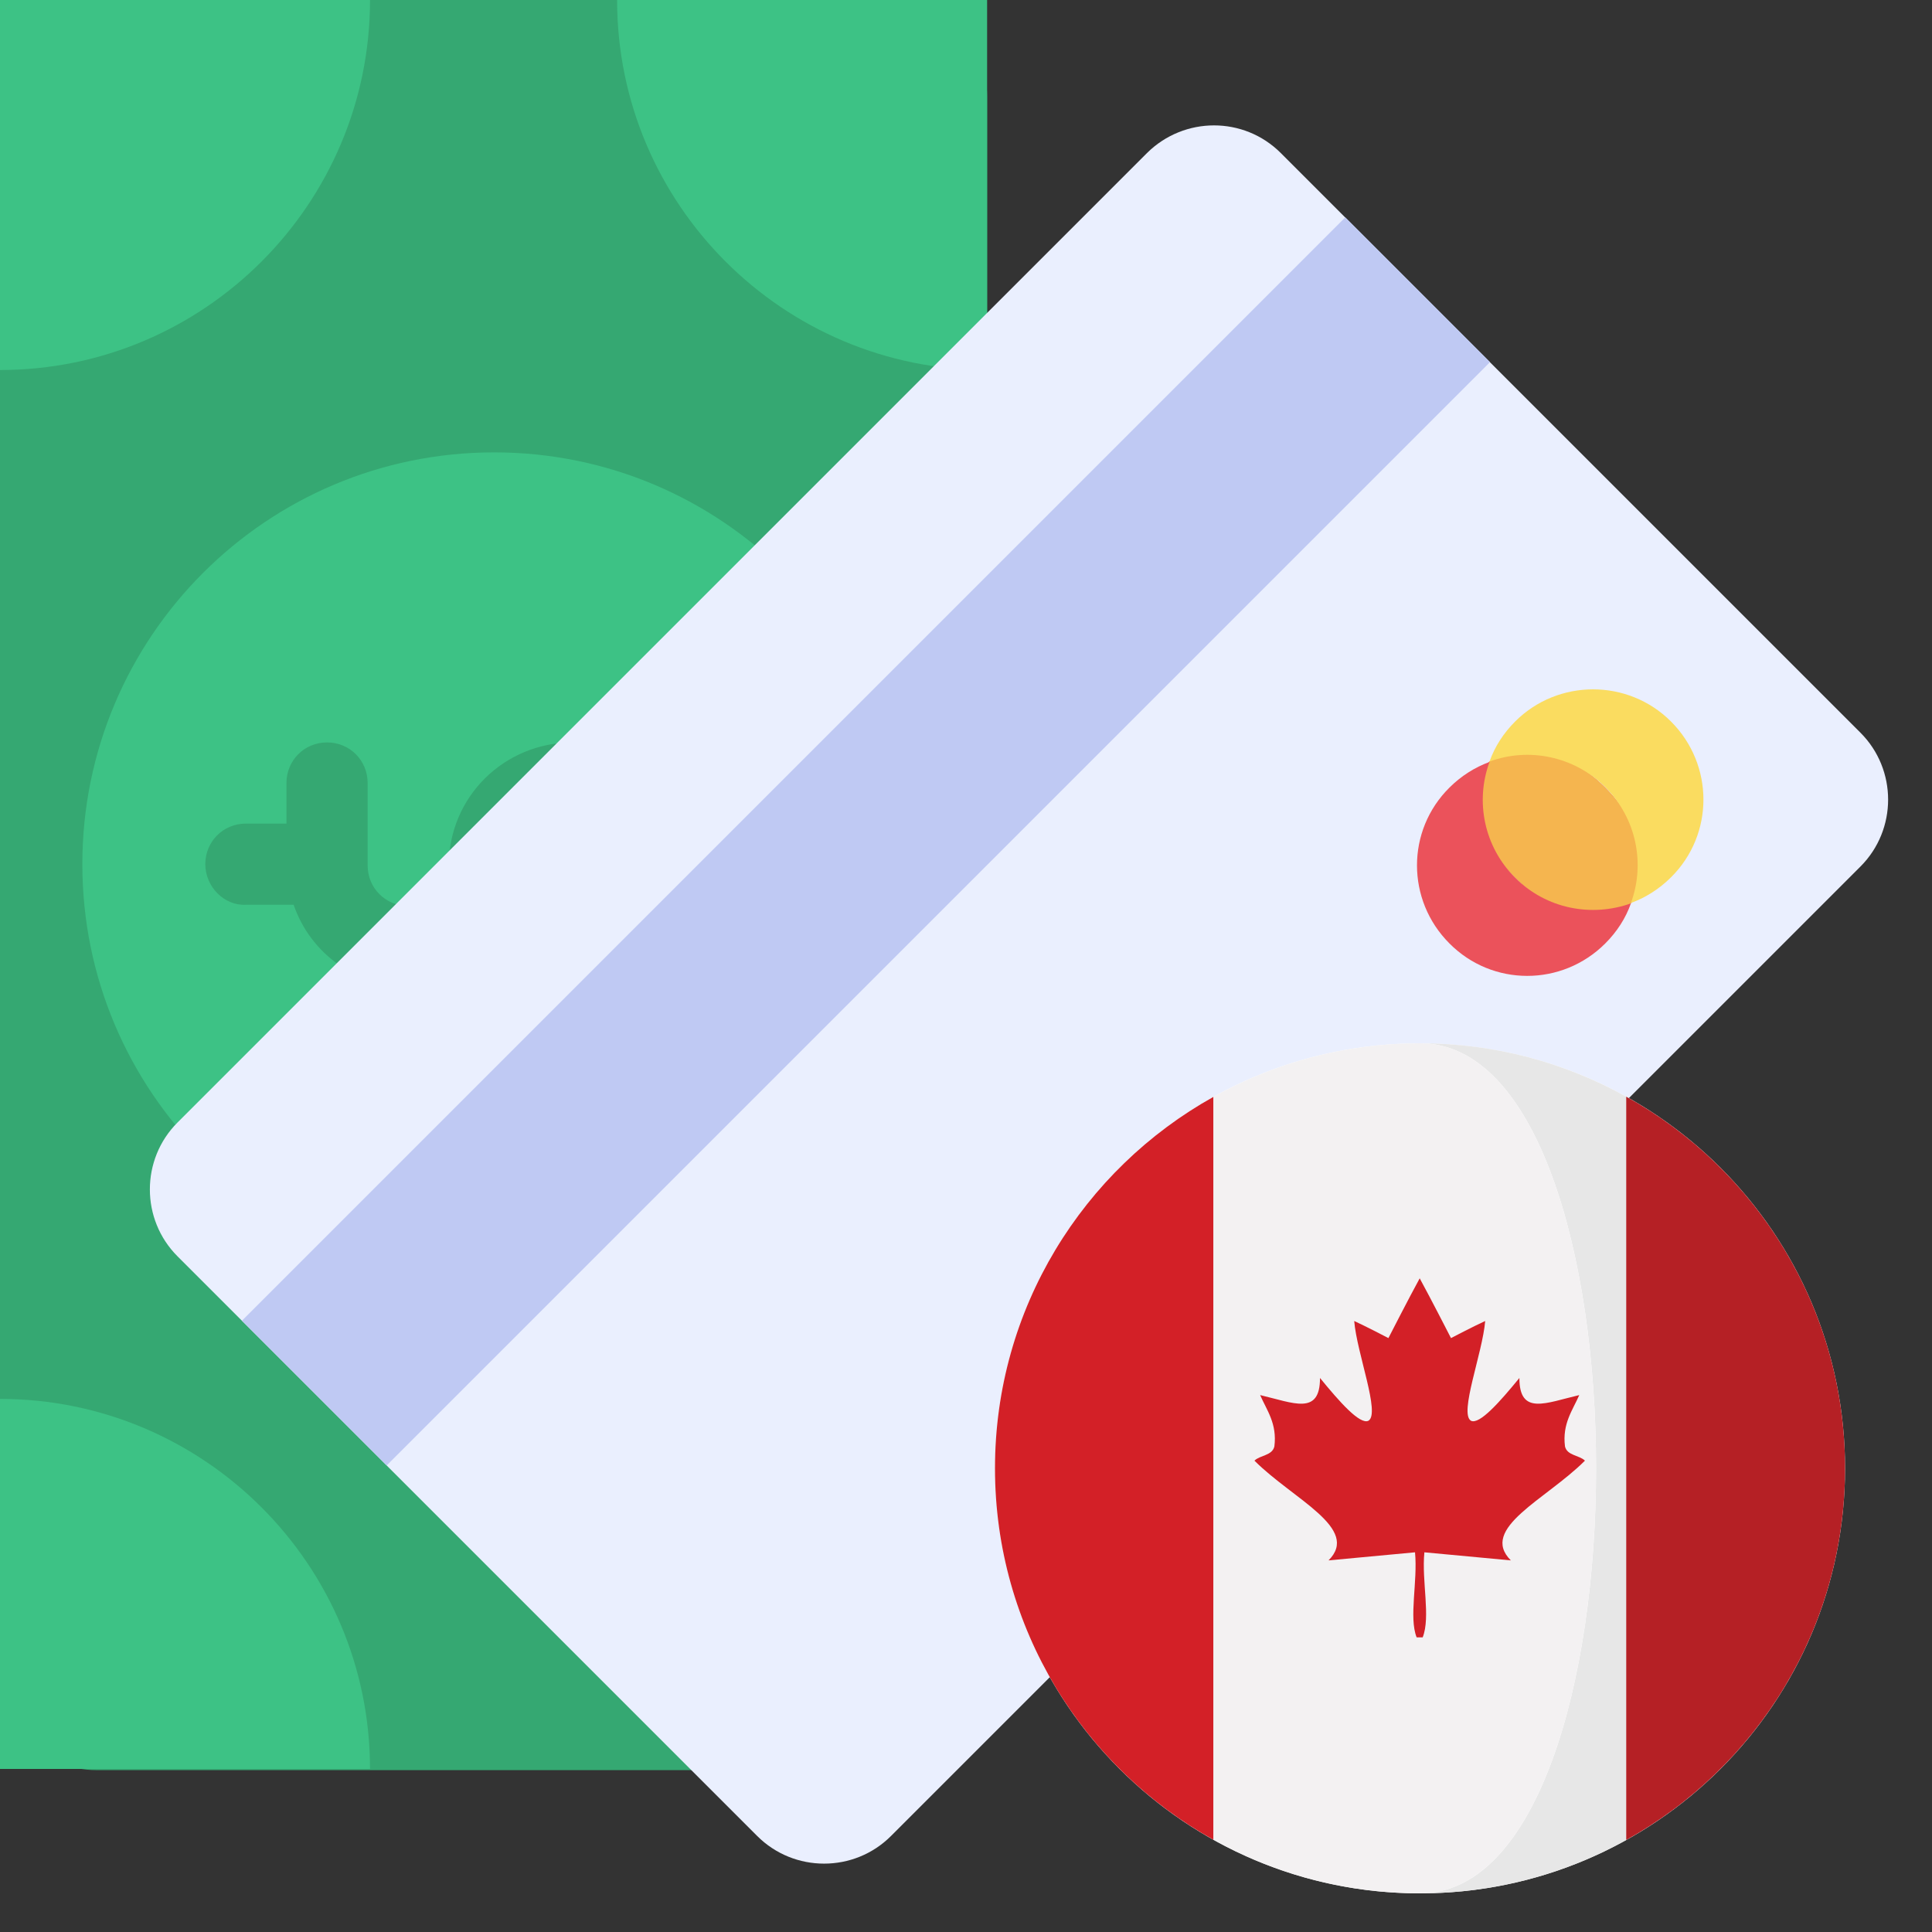 <?xml version="1.0" encoding="UTF-8"?> <svg xmlns="http://www.w3.org/2000/svg" width="200" height="200" viewBox="0 0 200 200" fill="none"><rect x="0" y="0" width="200" height="200" fill="#333333" stroke="none"/><path d="M102.186 173.243C102.186 178.766 97.709 183.243 92.186 183.243H10C4.477 183.243 0 178.766 0 173.243V10C0 4.477 4.477 0 10 0H92.186C97.709 0 102.186 4.477 102.186 10V173.243Z" fill="#35A872"></path><path d="M51.154 132.088C74.698 132.088 93.784 113.003 93.784 89.459C93.784 65.916 74.698 46.83 51.154 46.83C27.611 46.83 8.525 65.916 8.525 89.459C8.525 113.003 27.611 132.088 51.154 132.088Z" fill="#3DC285"></path><path d="M21.253 89.459C21.253 87.112 23.106 85.258 25.454 85.258H29.655V81.057C29.655 78.709 31.509 76.856 33.856 76.856C36.204 76.856 38.057 78.709 38.057 81.057V89.583C38.057 91.931 39.911 93.784 42.259 93.784C44.606 93.784 46.46 91.931 46.46 89.583C46.46 82.54 52.144 76.856 59.31 76.856C64.747 76.856 69.566 80.316 71.296 85.382H76.238C78.586 85.382 80.439 87.235 80.439 89.583C80.439 91.931 78.586 93.784 76.238 93.784H72.037V97.985C72.037 100.333 70.184 102.186 67.836 102.186C65.488 102.186 63.635 100.333 63.635 97.985V89.459C63.635 87.112 61.781 85.258 59.434 85.258C57.086 85.258 55.233 87.112 55.233 89.459C55.233 96.502 49.549 102.186 42.382 102.186C36.945 102.186 32.126 98.727 30.397 93.66H25.454C23.23 93.784 21.253 91.807 21.253 89.459Z" fill="#35A872"></path><path d="M0 144.815C21.129 144.815 38.304 161.991 38.304 183.12H0V144.815Z" fill="#3DC285"></path><path d="M0 0H38.305C38.305 21.129 21.13 38.304 0 38.304V0Z" fill="#3DC285"></path><path d="M63.882 0H102.186V38.304C81.057 38.304 63.882 21.129 63.882 0Z" fill="#3DC285"></path><path d="M132.587 15.842L192.595 75.85C196.411 79.666 196.411 85.886 192.595 89.702L92.236 190.061C88.421 193.876 82.2 193.876 78.385 190.061L18.376 130.053C14.561 126.237 14.561 120.017 18.376 116.201L118.736 15.842C122.592 12.027 128.772 12.027 132.587 15.842Z" fill="#EAEFFE"></path><path d="M139.264 22.501L25.046 136.718L40.031 151.702L154.248 37.485L139.264 22.501Z" fill="#BFC9F3"></path><path d="M168.827 93.513C171.403 90.938 170.208 85.568 166.159 81.52C162.11 77.471 156.74 76.276 154.165 78.851C151.59 81.426 152.785 86.796 156.834 90.845C160.883 94.894 166.252 96.088 168.827 93.513Z" fill="#EB525B"></path><path d="M168.827 93.513C171.403 90.938 170.208 85.568 166.159 81.52C162.11 77.471 156.74 76.276 154.165 78.851C151.59 81.426 152.785 86.796 156.834 90.845C160.883 94.894 166.252 96.088 168.827 93.513Z" fill="#F5B54F"></path><path d="M168.832 93.517C168.293 95.052 167.381 96.462 166.178 97.664C161.699 102.143 154.484 102.143 150.046 97.664C145.567 93.185 145.567 85.969 150.046 81.532C151.249 80.329 152.7 79.417 154.193 78.878C152.7 82.942 153.613 87.628 156.847 90.863C160.082 94.098 164.768 94.969 168.832 93.517Z" fill="#EB525B"></path><path d="M172.98 74.689C177.458 79.168 177.458 86.384 172.98 90.822C171.777 92.024 170.325 92.936 168.833 93.476C170.325 89.412 169.413 84.725 166.178 81.491C162.944 78.256 158.216 77.344 154.193 78.837C154.732 77.302 155.645 75.892 156.847 74.689C161.285 70.252 168.542 70.252 172.98 74.689Z" fill="#FADC60"></path><g clip-path="url(#clip0_1989_255)"><path d="M147.002 196C171.301 196 191 176.301 191 152.002C191 127.703 171.301 108.004 147.002 108.004C122.703 108.004 103.004 127.703 103.004 152.002C103.004 176.301 122.703 196 147.002 196Z" fill="white"></path><path d="M103 152C103 168.538 112.13 182.938 125.619 190.454V113.544C112.13 121.061 103 135.46 103 152Z" fill="#D32027"></path><path d="M146.999 195.999C146.493 195.999 146.006 195.982 145.509 195.974C146.003 195.99 146.499 195.999 146.999 195.999Z" fill="white"></path><path d="M147 108C146.986 108 146.974 108.001 146.96 108.001C146.974 108.001 146.986 108 147 108C171.301 108 171.301 196 147 196C154.747 196 162.022 193.99 168.345 190.475V113.525C162.022 110.009 154.747 108 147 108Z" fill="#E7E7E7"></path><path d="M168.345 113.524V190.474C181.854 182.963 190.999 168.552 190.999 152C190.999 135.446 181.854 121.035 168.345 113.524Z" fill="#B52025"></path><path d="M146.999 108C146.985 108 146.974 108 146.96 108C139.213 108.007 131.939 110.023 125.618 113.544V190.454C131.542 193.755 138.305 195.733 145.509 195.973C146.006 195.981 146.493 195.999 146.999 195.999C171.3 195.999 171.3 108 146.999 108Z" fill="#F3F1F2"></path><path d="M164.074 151.205C163.469 150.627 162.228 150.691 162.006 149.73C161.713 147.37 162.799 145.996 163.484 144.419C160.017 145.229 157.284 146.564 157.287 142.648C155.296 145.082 153.156 147.516 152.273 147.074C151.017 146.336 153.477 140.072 153.746 136.749C152.532 137.303 150.206 138.519 150.206 138.519C150.206 138.519 148.092 134.384 146.973 132.344V132.322C146.968 132.326 146.968 132.329 146.967 132.333C146.964 132.33 146.964 132.326 146.961 132.322V132.344C145.841 134.384 143.728 138.519 143.728 138.519C143.728 138.519 141.401 137.303 140.188 136.749C140.455 140.073 142.915 146.337 141.66 147.074C140.776 147.516 138.636 145.082 136.647 142.648C136.647 146.564 133.916 145.23 130.45 144.419C131.134 145.995 132.22 147.369 131.924 149.73C131.706 150.691 130.463 150.627 129.858 151.205C133.88 155.225 140.851 158.211 137.53 161.531L146.482 160.695C146.775 163.72 145.828 167.432 146.65 169.498C146.843 169.498 146.779 169.498 146.961 169.498C146.963 169.498 146.968 169.498 146.972 169.498C147.152 169.498 147.086 169.498 147.277 169.498C148.115 167.358 147.157 163.721 147.451 160.695L156.401 161.531C153.084 158.211 160.054 155.225 164.074 151.205Z" fill="#D32027"></path></g><defs><clipPath id="clip0_1989_255"><rect width="88" height="88" fill="white" transform="translate(103 108)"></rect></clipPath></defs></svg> 